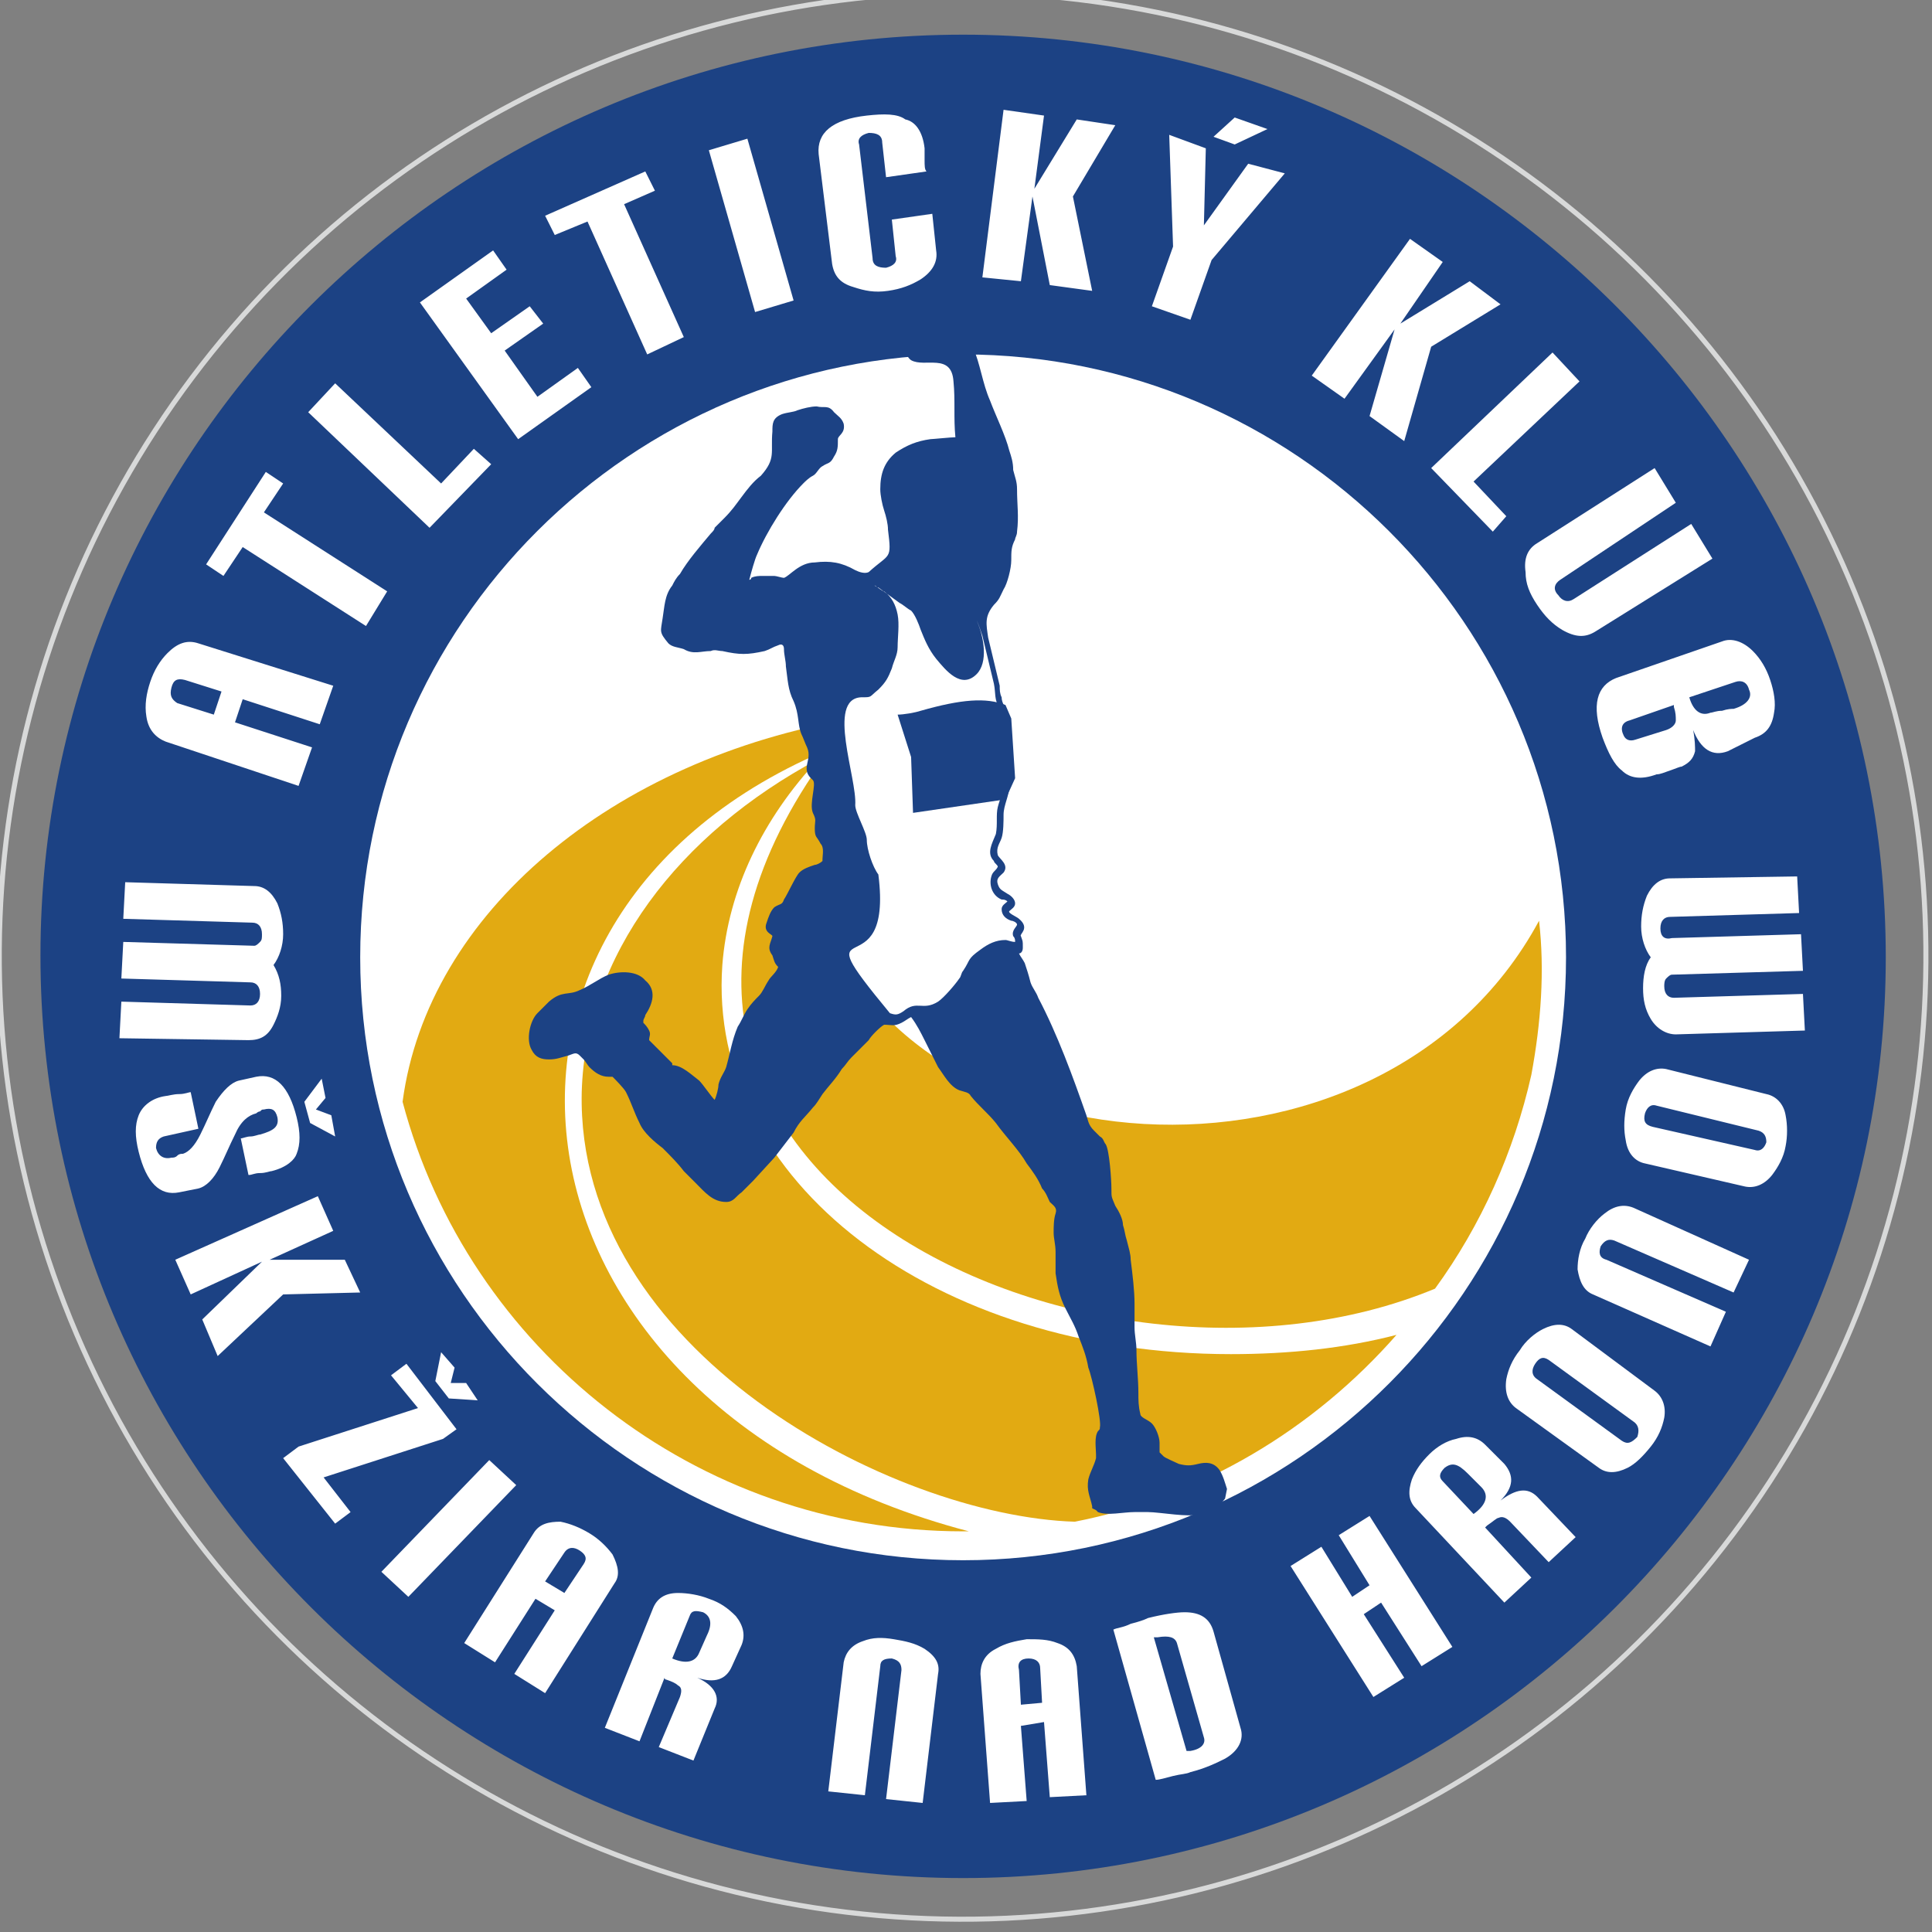 <?xml version="1.0" encoding="utf-8"?>
<!-- Generator: Adobe Illustrator 27.5.0, SVG Export Plug-In . SVG Version: 6.00 Build 0)  -->
<svg version="1.1" id="Layer_1" xmlns="http://www.w3.org/2000/svg" xmlns:xlink="http://www.w3.org/1999/xlink" x="0px" y="0px"
	 width="100.3px" height="100.3px" viewBox="0 0 100.3 100.3" style="enable-background:new 0 0 100.3 100.3;" xml:space="preserve"
	>
<rect x="0" y="0" width="100.3" height="100.3" fill="#808080" stroke="none"/>
<style type="text/css">
	.st0{fill:none;stroke:#D8D9D9;stroke-width:0.261;stroke-miterlimit:22.926;}
	.st1{fill-rule:evenodd;clip-rule:evenodd;fill:#FFFFFF;}
	.st2{fill-rule:evenodd;clip-rule:evenodd;fill:#1C4284;}
	.st3{fill:#FFFFFF;}
	.st4{fill-rule:evenodd;clip-rule:evenodd;fill:#E2AA12;}
</style>
<g>
	<ellipse transform="matrix(0.12 -0.993 0.993 0.12 -5.28 93.323)" class="st0" cx="50" cy="49.6" rx="50" ry="50"/>
	<path class="st1" d="M49.8,16.8c18.1,0,32.8,14.7,32.8,32.8S68,82.5,49.8,82.5C31.7,82.5,17,67.7,17,49.6S31.7,16.8,49.8,16.8"/>
	<path class="st2" d="M50,18.4c17.2,0,31.3,14,31.3,31.3c0,17.2-14,31.3-31.3,31.3c-17.2,0-31.3-14-31.3-31.3
		C18.7,32.4,32.8,18.4,50,18.4 M50,1.8c26.4,0,47.9,21.5,47.9,47.9C97.9,76,76.4,97.5,50,97.5S2.1,76,2.1,49.6
		C2.1,23.3,23.6,1.8,50,1.8z"/>
	<path class="st3" d="M84.9,38.4l1.6-0.5c0.3-0.1,0.5-0.3,0.5-0.5c0-0.2,0-0.4-0.1-0.7c0,0,0-0.1,0-0.1l-2.3,0.8
		c-0.4,0.1-0.5,0.4-0.3,0.8C84.4,38.4,84.6,38.5,84.9,38.4 M90,36.8c0.7-0.2,1-0.6,0.8-1c-0.1-0.4-0.4-0.5-0.7-0.4l-2.4,0.8l0,0l0,0
		c0.2,0.7,0.6,1,1.1,0.8c0.1,0,0.3-0.1,0.6-0.1C89.7,36.8,89.9,36.8,90,36.8z M86,40.2c-0.8,0.3-1.4,0.2-1.8-0.2
		c-0.4-0.3-0.7-0.9-1-1.7c-0.6-1.7-0.3-2.7,0.7-3.1l5.5-1.9c0.5-0.2,1.1,0,1.6,0.5c0.4,0.4,0.7,0.9,0.9,1.5c0.2,0.6,0.3,1.2,0.2,1.7
		c-0.1,0.7-0.4,1.1-1,1.3L89.7,39c-0.8,0.3-1.4-0.1-1.8-1.1C88,38.4,88,38.8,88,39c-0.1,0.4-0.3,0.6-0.7,0.8c-0.1,0-0.3,0.1-0.6,0.2
		C86.4,40.1,86.2,40.2,86,40.2z M82.8,32.8c-0.5,0.3-1,0.3-1.7-0.1c-0.5-0.3-0.9-0.7-1.3-1.3c-0.4-0.6-0.6-1.1-0.6-1.7
		c-0.1-0.7,0.1-1.2,0.6-1.5l6.1-3.9l1.1,1.8L81,30.1c-0.3,0.2-0.4,0.5-0.1,0.8c0.2,0.3,0.5,0.4,0.8,0.2l6.1-3.9l1.1,1.8L82.8,32.8z
		 M77.5,27.6l-3.2-3.3l6.3-6l1.4,1.5l-5.5,5.2l1.7,1.8L77.5,27.6z M72.9,22.9l-1.8-1.3l1.3-4.5l-2.6,3.6l-1.7-1.2l5.1-7.1l1.7,1.2
		l-2.2,3.2l3.6-2.2l1.6,1.2L74.3,18L72.9,22.9z M65.8,6.7l-1.7,0.8l-1.1-0.4l1.1-1L65.8,6.7z M66.7,9l-3.8,4.5l-1.1,3.1l-2-0.7
		l1.1-3.1L60.7,7l1.9,0.7l-0.1,4l2.3-3.2L66.7,9z M56.7,15.1l-2.2-0.3l-0.9-4.6l-0.6,4.4L51,14.4l1.1-8.7L54.2,6l-0.5,3.8l2.2-3.6
		l2,0.3l-2.2,3.7L56.7,15.1z M48,7.7C48,7.8,48,8,48,8.3c0,0.3,0,0.5,0.1,0.6L46,9.2l-0.2-1.8c0-0.4-0.3-0.5-0.7-0.5
		c-0.4,0.1-0.6,0.3-0.5,0.6l0.7,5.9c0,0.4,0.3,0.5,0.7,0.5c0.4-0.1,0.6-0.3,0.5-0.6l-0.2-1.9l2.1-0.3l0.2,1.9
		c0.1,0.6-0.2,1.1-0.8,1.5c-0.5,0.3-1,0.5-1.7,0.6c-0.7,0.1-1.2,0-1.8-0.2c-0.7-0.2-1-0.6-1.1-1.2l-0.7-5.7c-0.1-1.1,0.7-1.8,2.5-2
		c0.9-0.1,1.6-0.1,2,0.2C47.5,6.3,47.9,6.8,48,7.7z M41.2,15.6l-2,0.6l-2.4-8.4l2-0.6L41.2,15.6z M34,9.9l-1.6,0.7l3.1,6.9l-1.9,0.9
		l-3.1-6.9l-1.7,0.7l-0.5-1l5.2-2.3L34,9.9z M30.7,20.1l-3.8,2.7l-5.1-7.1l3.8-2.7l0.7,1l-2.1,1.5l1.3,1.8l2-1.4l0.7,0.9l-2,1.4
		l1.7,2.4l2.1-1.5L30.7,20.1z M25.5,24.1l-3.2,3.3l-6.3-6l1.4-1.5l5.5,5.2l1.7-1.8L25.5,24.1z M14.7,25.1l-1,1.5l6.4,4.1L19,32.5
		l-6.4-4.1l-1,1.5l-0.9-0.6l3.1-4.8L14.7,25.1z M11.5,35.9l-1.9-0.6c-0.4-0.1-0.6,0-0.7,0.4c-0.1,0.4,0,0.6,0.3,0.8l1.9,0.6
		L11.5,35.9z M17.3,35.6l-0.7,2l-4-1.3l-0.4,1.2l4,1.3l-0.7,2l-6.9-2.3c-0.5-0.2-0.9-0.6-1-1.3c-0.1-0.6,0-1.2,0.2-1.8
		c0.2-0.6,0.5-1.1,0.9-1.5c0.5-0.5,1-0.7,1.6-0.5L17.3,35.6z"/>
	<path class="st3" d="M93.3,45.5l0.1,1.9l-6.7,0.2c-0.3,0-0.5,0.2-0.5,0.6c0,0.4,0.2,0.6,0.6,0.5l6.7-0.2l0.1,1.9l-6.8,0.2
		c-0.1,0-0.2,0.1-0.3,0.2c-0.1,0.1-0.1,0.3-0.1,0.4c0,0.4,0.2,0.6,0.5,0.6l6.7-0.2l0.1,1.9l-6.7,0.2c-0.5,0-1-0.3-1.3-0.8
		c-0.3-0.5-0.4-1-0.4-1.6c0-0.6,0.1-1.2,0.4-1.6c-0.3-0.4-0.5-1-0.5-1.6c0-0.6,0.1-1.1,0.3-1.6c0.3-0.6,0.7-0.9,1.2-0.9L93.3,45.5z
		 M91.3,58.7L86,57.4c-0.3-0.1-0.5,0.1-0.6,0.4c-0.1,0.4,0,0.6,0.4,0.7l5.3,1.2c0.3,0.1,0.5-0.1,0.6-0.4
		C91.7,59,91.6,58.8,91.3,58.7z M91.7,56.8c0.5,0.1,0.9,0.5,1,1.1c0.1,0.5,0.1,1.1,0,1.6c-0.1,0.6-0.4,1.1-0.7,1.5
		c-0.4,0.5-0.9,0.7-1.4,0.6l-5.2-1.2c-0.5-0.1-0.9-0.5-1-1.2c-0.1-0.5-0.1-1,0-1.6c0.1-0.6,0.4-1.1,0.7-1.5c0.4-0.5,0.9-0.7,1.4-0.6
		L91.7,56.8z M90.8,65.4L90,67.1l-6.2-2.7c-0.3-0.1-0.5,0-0.7,0.3C83,65,83,65.3,83.4,65.4l6.2,2.7l-0.8,1.8l-6.1-2.7
		c-0.5-0.2-0.7-0.7-0.8-1.3c0-0.5,0.1-1.1,0.4-1.6c0.2-0.5,0.6-1,1-1.3c0.5-0.4,1-0.5,1.5-0.3L90.8,65.4z M84.8,73.8l-4.4-3.2
		c-0.3-0.2-0.5-0.1-0.7,0.2c-0.2,0.3-0.2,0.6,0.1,0.8l4.4,3.2c0.3,0.2,0.5,0.1,0.8-0.2C85.1,74.3,85.1,74,84.8,73.8z M85.9,72.2
		c0.4,0.3,0.6,0.8,0.5,1.4c-0.1,0.5-0.3,1-0.7,1.5c-0.4,0.5-0.8,0.9-1.2,1.1c-0.6,0.3-1.1,0.3-1.5,0l-4.3-3.1
		c-0.4-0.3-0.6-0.8-0.5-1.5c0.1-0.5,0.3-1,0.7-1.5c0.3-0.5,0.8-0.9,1.2-1.1c0.6-0.3,1.1-0.3,1.5,0L85.9,72.2z M76.9,77.2l-0.7-0.7
		c-0.5-0.5-0.8-0.6-1.2-0.3c-0.3,0.3-0.3,0.5-0.1,0.7l1.6,1.7l0,0C77.2,78.1,77.3,77.6,76.9,77.2z M81.8,79.8l-1.4,1.3l-2-2.1
		c-0.2-0.2-0.4-0.3-0.6-0.2c-0.1,0-0.3,0.2-0.6,0.4c0,0-0.1,0.1-0.1,0.1l2.4,2.6l-1.4,1.3l-4.6-4.9c-0.4-0.4-0.4-0.9-0.2-1.5
		c0.2-0.5,0.5-0.9,0.9-1.3c0.4-0.4,0.9-0.7,1.4-0.8c0.6-0.2,1.1-0.1,1.5,0.3l1,1c0.5,0.6,0.5,1.2-0.2,1.9c0.8-0.6,1.4-0.7,1.9-0.2
		L81.8,79.8z M75.4,85.5l-1.6,1l-2.1-3.3l-0.9,0.6l2.1,3.3l-1.6,1l-4.3-6.8l1.6-1l1.6,2.6l0.9-0.6l-1.6-2.6l1.6-1L75.4,85.5z
		 M62.5,90.2l-1.4-4.9c-0.1-0.3-0.4-0.4-1-0.3L60,85l-0.1,0l1.7,5.9l0.1,0l0,0l0.1,0C62.4,90.8,62.6,90.5,62.5,90.2z M64.4,89.7
		c0.2,0.6-0.1,1.2-0.8,1.6c-0.4,0.2-1,0.5-1.8,0.7c-0.2,0.1-0.5,0.1-0.9,0.2c-0.4,0.1-0.7,0.2-0.9,0.2l-2.2-7.8
		c0.2-0.1,0.5-0.1,0.9-0.3c0.4-0.1,0.7-0.2,0.9-0.3c0.8-0.2,1.5-0.3,1.9-0.3c0.8,0,1.3,0.3,1.5,1L64.4,89.7z M54.1,88.4L54,86.6
		c0-0.3-0.2-0.5-0.6-0.5c-0.4,0-0.6,0.2-0.5,0.6l0.1,1.8L54.1,88.4z M56.4,93.2l-1.9,0.1l-0.3-3.9L53,89.6l0.3,3.9l-1.9,0.1
		l-0.5-6.7c0-0.5,0.2-1,0.8-1.3c0.5-0.3,1-0.4,1.6-0.5c0.6,0,1.1,0,1.6,0.2c0.6,0.2,0.9,0.6,1,1.2L56.4,93.2z M47.9,93.6l-1.9-0.2
		l0.8-6.7c0-0.3-0.1-0.5-0.5-0.6c-0.4,0-0.6,0.1-0.6,0.4l-0.8,6.7l-1.9-0.2l0.8-6.7c0.1-0.5,0.4-0.9,1-1.1c0.5-0.2,1-0.2,1.6-0.1
		c0.6,0.1,1.1,0.2,1.6,0.5c0.6,0.4,0.8,0.8,0.7,1.3L47.9,93.6z M36.3,85.8l0.4-0.9c0.3-0.6,0.2-1-0.2-1.2c-0.4-0.1-0.6-0.1-0.7,0.2
		l-0.9,2.2l0,0C35.6,86.4,36.1,86.3,36.3,85.8z M36,91.4l-1.8-0.7l1.1-2.6c0.1-0.3,0.1-0.5-0.1-0.6c-0.1-0.1-0.3-0.2-0.6-0.3
		c0,0-0.1,0-0.1-0.1l-1.3,3.3l-1.8-0.7l2.5-6.2c0.2-0.5,0.6-0.8,1.3-0.8c0.5,0,1.1,0.1,1.6,0.3c0.6,0.2,1,0.5,1.4,0.9
		c0.4,0.5,0.5,1,0.3,1.5L38,86.5c-0.3,0.7-0.9,0.9-1.8,0.6c0.9,0.4,1.2,1,0.9,1.6L36,91.4z M29.3,82.7l1-1.5
		c0.2-0.3,0.1-0.5-0.2-0.7c-0.3-0.2-0.6-0.2-0.8,0.1l-1,1.5L29.3,82.7z M28.3,87.9l-1.6-1l2.1-3.3l-1-0.6l-2.1,3.3l-1.6-1l3.6-5.7
		c0.3-0.5,0.8-0.6,1.4-0.6c0.5,0.1,1,0.3,1.5,0.6c0.5,0.3,0.9,0.7,1.2,1.1c0.3,0.6,0.4,1.1,0.1,1.5L28.3,87.9z M21.2,82.9l-1.4-1.3
		l5.6-5.8l1.4,1.3L21.2,82.9z M17.4,79.1l-2.7-3.4l0.8-0.6l6.2-2l-1.4-1.7l0.8-0.6l2.6,3.4L23,74.7l-6.2,2l1.4,1.8L17.4,79.1z
		 M11.3,70.4l-0.8-1.9l3.1-3l-3.7,1.7l-0.8-1.8l7.4-3.3l0.8,1.8L14,65.4l3.9,0l0.8,1.7l-4,0.1L11.3,70.4z M14.1,60.8
		c-0.1,0-0.3,0.1-0.6,0.1c-0.3,0-0.4,0.1-0.6,0.1l-0.4-1.9c0.1,0,0.3-0.1,0.5-0.1c0.2,0,0.4-0.1,0.5-0.1c0.7-0.2,1-0.4,0.9-0.9
		c-0.1-0.4-0.3-0.5-0.7-0.4c-0.1,0-0.1,0-0.2,0.1c-0.1,0-0.2,0.1-0.2,0.1c-0.4,0.1-0.8,0.4-1.1,1.1c-0.3,0.6-0.5,1.1-0.8,1.7
		c-0.3,0.6-0.7,1-1.1,1.1l-1,0.2c-1,0.2-1.7-0.5-2.1-2.1c-0.2-0.8-0.2-1.4,0-1.9c0.2-0.5,0.7-0.9,1.4-1c0.1,0,0.4-0.1,0.7-0.1
		c0.3,0,0.5-0.1,0.6-0.1l0.4,1.9l-1.8,0.4c-0.3,0.1-0.4,0.3-0.4,0.6c0.1,0.4,0.4,0.6,0.8,0.5c0.1,0,0.2,0,0.3-0.1
		c0.1-0.1,0.2-0.1,0.3-0.1c0.3-0.1,0.6-0.4,0.9-1c0.3-0.6,0.5-1.1,0.8-1.7c0.4-0.6,0.8-1,1.2-1.1l0.9-0.2c1-0.2,1.7,0.5,2.1,2.1
		c0.2,0.8,0.2,1.4,0,1.9C15.3,60.2,14.9,60.6,14.1,60.8z M6.2,53.9L6.3,52l6.7,0.2c0.3,0,0.5-0.2,0.5-0.6c0-0.4-0.2-0.6-0.5-0.6
		l-6.7-0.2l0.1-1.9l6.8,0.2c0.1,0,0.2-0.1,0.3-0.2c0.1-0.1,0.1-0.2,0.1-0.4c0-0.4-0.2-0.6-0.5-0.6l-6.7-0.2l0.1-1.9l6.7,0.2
		c0.5,0,0.9,0.3,1.2,0.9c0.2,0.5,0.3,1,0.3,1.6c0,0.6-0.2,1.2-0.5,1.6c0.3,0.5,0.4,1,0.4,1.6c0,0.6-0.2,1.1-0.4,1.5
		c-0.3,0.6-0.7,0.8-1.3,0.8L6.2,53.9z"/>
	<path class="st4" d="M55.8,79c-9.5-0.3-25.9-8.9-25.6-22.3c0.2-7.1,5-13.4,12.3-17.3c-2.9,3.1-4.7,6.8-5,10.7
		c-0.8,11.2,11,20.2,26.4,20.2c3,0,5.9-0.3,8.6-1C68.2,74.2,62.4,77.7,55.8,79"/>
	<path class="st4" d="M74.5,66.9c-17.8,7.4-47.2-6.2-31.6-27.7l1.2,6.2l-1.7,1c3.6,14.6,29.2,16.8,37.5,1.4c0.3,2.6,0.1,5.3-0.4,8
		C78.6,59.8,76.9,63.6,74.5,66.9"/>
	<path class="st4" d="M20.9,57.2c1.3-9.8,10.9-17.8,23.4-19.9l0,1.1C22,46.6,25.1,72.9,50.3,79.5c-0.1,0-0.2,0-0.3,0
		C36.1,79.5,24.3,70,20.9,57.2"/>
	<polygon class="st3" points="16.1,58.3 15.8,57.2 16.7,56 16.9,57 16.4,57.6 17.2,57.9 17.4,59 	"/>
	<polygon class="st3" points="23.3,72.6 22.6,71.7 22.9,70.2 23.6,71 23.4,71.8 24.2,71.8 24.8,72.7 	"/>
	<polygon class="st1" points="45.6,35.7 44,35.9 43.7,36.8 43.8,40 45.2,45.6 45,48.2 43.7,49.3 45.9,53 46.6,52.9 47.3,52.5 
		48.6,52.5 50.4,50.4 51.4,49.2 52.6,49.2 52.9,48.9 53,47.9 52.2,47.3 52.5,46.7 51.9,46.1 51.7,45.4 52,45 51.8,44.1 52.1,41.6 
		52.4,40.8 52.6,40 52.6,38.1 52.2,36.9 51.4,33.1 50.9,32.5 50.8,33.4 50.6,34.7 49.4,34.7 47.6,31.4 45.5,30.2 45.5,31.5 46.4,33 
			"/>
	<path class="st2" d="M52.7,48.9c0-0.1,0-0.2-0.1-0.3c-0.1-0.3,0.2-0.5,0.2-0.6c0-0.1-0.2-0.2-0.3-0.2c-0.3-0.1-0.5-0.3-0.5-0.6
		c0-0.2,0.2-0.3,0.3-0.4c-0.1-0.1-0.2-0.1-0.3-0.1c-0.5-0.2-0.7-0.8-0.5-1.3c0.1-0.2,0.2-0.2,0.3-0.4c0-0.1-0.2-0.2-0.2-0.3
		c-0.4-0.4-0.1-0.9,0.1-1.4c0.1-0.5,0-1,0.1-1.4c0.1-0.4,0.3-0.8,0.3-1.2c0-0.9,0.3-1,0.1-2c-0.1-0.6,0-1.3-0.3-1.9
		c-0.3-0.5-0.2-0.8-0.3-1.3c-0.2-0.8-0.4-1.7-0.6-2.5c-0.1-0.3-0.2-0.6-0.3-0.8c0.4,0.9,0.6,2.2,0,2.8c-0.8,0.8-1.6-0.2-2.1-0.8
		c-0.4-0.5-0.6-1-0.8-1.5c-0.1-0.3-0.3-0.8-0.5-1c-0.2-0.1-0.4-0.3-0.6-0.4l-1.1-0.8c-0.1,0-0.1-0.1-0.2-0.1
		c0.2,0.1,0.4,0.3,0.5,0.3c0.4,0.3,0.6,0.7,0.7,1.2c0.1,0.5,0,1.2,0,1.7c0,0.4-0.2,0.7-0.3,1.1c-0.2,0.5-0.3,0.7-0.7,1.1
		c-0.5,0.4-0.3,0.4-0.9,0.4c-1.8,0.1-0.2,4.2-0.3,5.6c0,0.4,0.6,1.4,0.6,1.8c0,0.5,0.3,1.4,0.6,1.8c0.8,6.3-4.2,1.4,0.6,7.2
		c0.3,0.1,0.4,0.1,0.7-0.1c0.7-0.6,1,0,1.8-0.5c0.3-0.2,0.9-0.9,1.1-1.2c0.1-0.1,0.1-0.3,0.2-0.4c0.4-0.6,0.2-0.6,0.9-1.1
		c0.4-0.3,0.8-0.5,1.3-0.5C52.3,48.8,52.5,48.9,52.7,48.9 M63.6,77.8c-0.1,0.1-0.2,0.3-0.4,0.4c-0.2,0.2-0.7,0.4-1,0.4c0,0,0,0,0,0
		l0,0c-0.4,0.2-2-0.1-2.6-0.1c-0.2,0-0.5,0-0.7,0c-0.6,0-1.4,0.2-1.9,0l-0.1-0.1l-0.2-0.1l0-0.1c-0.1-0.5-0.3-0.8-0.2-1.4
		c0.1-0.4,0.3-0.7,0.4-1.1c0,0,0-0.2,0-0.2c0-0.3-0.1-0.9,0.1-1.2c0.1-0.1,0.1-0.1,0.1-0.2c0.1-0.3-0.4-2.6-0.6-3.1
		c-0.1-0.6-0.3-1.1-0.5-1.6c-0.2-0.6-0.4-0.9-0.7-1.5c-0.3-0.6-0.4-1.1-0.5-1.8c0-0.4,0-0.7,0-1.1c0-0.4-0.1-0.7-0.1-1
		c0-0.3,0-0.7,0.1-1c0.1-0.3-0.1-0.4-0.3-0.6c-0.1-0.2-0.2-0.5-0.4-0.7c-0.2-0.5-0.5-0.9-0.8-1.3c-0.4-0.7-1.1-1.4-1.6-2.1
		c-0.4-0.5-0.9-0.9-1.3-1.4c-0.1-0.2-0.3-0.2-0.6-0.3c-0.5-0.2-0.8-0.8-1.1-1.2L48,54c-0.2-0.4-0.4-0.8-0.7-1.2c0,0,0,0,0,0
		c-0.2,0.1-0.3,0.2-0.5,0.3c-0.4,0.2-0.5,0.1-0.9,0.1c-0.2,0.1-0.7,0.6-0.8,0.8c-0.3,0.3-0.6,0.6-0.9,0.9c-0.2,0.2-0.3,0.4-0.5,0.6
		c-0.3,0.5-0.7,0.9-1,1.3c-0.2,0.3-0.3,0.5-0.5,0.7c-0.4,0.5-0.7,0.7-1,1.3l-1,1.3l-1.1,1.2c-0.2,0.2-0.4,0.4-0.6,0.6
		c-0.3,0.2-0.4,0.5-0.8,0.5c-0.7,0-1.1-0.5-1.6-1l-0.6-0.6c-0.3-0.4-0.7-0.8-1.1-1.2c-0.4-0.3-1-0.8-1.2-1.3c-0.3-0.6-0.4-1-0.7-1.6
		c-0.1-0.2-0.6-0.7-0.7-0.8c-0.1,0-0.1,0-0.2,0c-0.4,0-0.7-0.2-1-0.5c-0.1-0.1-0.2-0.3-0.3-0.4l-0.2-0.2c-0.2-0.2-0.3-0.1-0.6,0
		c-0.4,0.1-0.6,0.2-1,0.2c-0.4,0-0.7-0.1-0.9-0.5c-0.3-0.5-0.1-1.5,0.3-1.9c0.2-0.2,0.4-0.4,0.6-0.6c0.7-0.6,1-0.3,1.6-0.6
		c0.5-0.2,1-0.6,1.5-0.8c0.6-0.2,1.5-0.2,1.9,0.3c0.6,0.5,0.4,1.2,0,1.8c0,0.1-0.1,0.2-0.1,0.3c0,0,0,0.1,0,0.1
		c0.1,0.1,0.2,0.2,0.3,0.4c0.1,0.2,0,0.3,0,0.5l1.2,1.2c0,0,0,0.1,0,0.1c0,0,0,0,0,0c0,0,0,0,0,0c0.5,0,1,0.5,1.4,0.8
		c0.2,0.2,0.6,0.8,0.8,1c0.1-0.2,0.2-0.6,0.2-0.8c0.1-0.4,0.3-0.6,0.4-0.9c0.2-0.7,0.3-1.4,0.6-2.1c0.2-0.3,0.3-0.6,0.5-0.9
		c0.2-0.3,0.4-0.5,0.6-0.7c0.2-0.2,0.3-0.5,0.5-0.8c0.1-0.2,0.4-0.4,0.5-0.7c-0.2-0.2-0.2-0.3-0.3-0.6c-0.3-0.4-0.1-0.6,0-1
		c0-0.1-0.5-0.2-0.3-0.7c0.1-0.3,0.2-0.6,0.4-0.8c0.3-0.2,0.4-0.1,0.5-0.4c0.2-0.3,0.6-1.2,0.8-1.4c0.2-0.2,0.5-0.3,0.8-0.4
		c0.1,0,0.3-0.1,0.4-0.2c0,0,0,0,0-0.1c0-0.2,0.1-0.6-0.1-0.8c-0.2-0.4-0.3-0.3-0.3-0.8c0-0.4,0.1-0.4-0.1-0.8
		c-0.2-0.5,0.2-1.5,0-1.7c-0.7-0.6,0-1-0.3-1.7c-0.1-0.2-0.2-0.5-0.3-0.7c-0.2-0.5-0.1-1-0.4-1.7c-0.3-0.6-0.3-1.1-0.4-1.8
		c0-0.3-0.1-0.6-0.1-0.9c0-0.2-0.1-0.3-0.3-0.2c-0.3,0.1-0.4,0.2-0.7,0.3c-0.9,0.2-1.3,0.2-2.2,0c-0.2,0-0.4-0.1-0.6,0
		c-0.5,0-0.9,0.2-1.4-0.1c-0.3-0.1-0.6-0.1-0.8-0.3c-0.5-0.6-0.4-0.6-0.3-1.3c0.1-0.6,0.1-1.2,0.5-1.7c0.1-0.2,0.2-0.4,0.4-0.6
		c0.4-0.7,1.1-1.5,1.6-2.1c0.1-0.1,0.2-0.2,0.2-0.3c0.2-0.2,0.3-0.3,0.5-0.5c0.4-0.4,0.6-0.7,0.9-1.1c0.3-0.4,0.6-0.8,1-1.1
		c0.8-0.9,0.5-1.2,0.6-2.3c0-0.4,0-0.7,0.5-0.9c0.3-0.1,0.6-0.1,0.8-0.2c0.3-0.1,0.7-0.2,1-0.2c0.4,0.1,0.6-0.1,0.9,0.3
		c0.2,0.2,0.4,0.3,0.5,0.6c0.1,0.5-0.3,0.6-0.3,0.8c0,0.4,0,0.6-0.2,0.9c-0.2,0.4-0.3,0.3-0.6,0.5c-0.2,0.1-0.3,0.4-0.5,0.5
		c-0.2,0.1-0.4,0.3-0.5,0.4c-0.9,0.9-1.9,2.5-2.4,3.7c-0.1,0.2-0.3,0.9-0.4,1.3c0.1,0,0.1-0.1,0.1-0.1c0.2-0.1,0.4-0.1,0.6-0.1
		c0.2,0,0.4,0,0.6,0c0.1,0,0.4,0.1,0.5,0.1c0.3-0.1,0.8-0.8,1.6-0.8c0.8-0.1,1.4,0,2.1,0.4c0.2,0.1,0.5,0.2,0.7,0.1
		c1.1-1,1.2-0.6,1-2.2c0-0.3-0.1-0.7-0.2-1c-0.1-0.3-0.2-0.8-0.2-1.1c0-0.8,0.2-1.4,0.8-1.9c0.6-0.4,1.1-0.6,1.8-0.7
		c0.1,0,1.1-0.1,1.3-0.1c0,0,0,0,0,0c-0.1-1,0-1.9-0.1-2.9c-0.1-1.5-1.5-0.7-2.2-1.1c-0.3-0.2-0.4-0.8-0.3-1.1
		c0.1-0.1,0.1-0.3,0.1-0.4c0-0.6,0.2-0.5,0.4-0.9c0-0.1,0-0.2,0.1-0.2c0.1-0.4,0.4-0.6,0.8-0.3c0.1,0.1,0.2,0,0.4,0.1
		c0.6,0.2,0.4,0.6,0.5,1c0,0,0.4,0.2,0.4,0.2c0.4,0.2,0.6,0.6,0.8,0.9c0.4,0.9,0.5,1.9,0.9,2.8c0.3,0.8,0.8,1.8,1,2.6
		c0.1,0.3,0.2,0.6,0.2,1c0.1,0.4,0.2,0.6,0.2,1c0,0.8,0.1,1.4,0,2.2c0,0.2-0.1,0.3-0.1,0.4c-0.2,0.4-0.2,0.6-0.2,1.1
		c0,0.4-0.2,1.2-0.4,1.5c-0.2,0.4-0.2,0.5-0.5,0.8c-0.5,0.6-0.4,1-0.3,1.7l0.6,2.5c0,0.2,0,0.4,0.1,0.6c0,0.3,0.2,0.5,0.3,0.9
		c0.1,0.4,0.2,0.8,0.1,1.1c0,0.2,0,0.4,0.1,0.6c0.1,0.5,0,1-0.1,1.5c0,0.2,0,0.3,0,0.5c0,0.5-0.3,1-0.3,1.5c0,0.3,0,0.9-0.1,1.2
		c-0.1,0.3-0.3,0.5-0.2,0.9c0.1,0.2,0.6,0.5,0.3,0.9c-0.2,0.2-0.4,0.3-0.3,0.6c0.1,0.3,0.2,0.3,0.5,0.5c0.2,0.1,0.4,0.3,0.4,0.5
		c0,0.2-0.2,0.3-0.3,0.4c-0.1,0.1,0.4,0.3,0.5,0.4c0.6,0.5,0,0.8,0.1,0.9c0.1,0.3,0.1,0.2,0.1,0.6c0,0.2-0.1,0.3-0.2,0.3
		c0.1,0.2,0.2,0.3,0.3,0.5c0.1,0.3,0.2,0.6,0.3,1c0.1,0.3,0.3,0.5,0.4,0.8c1,1.9,1.8,4.1,2.5,6.1c0.1,0.3,0.1,0.5,0.4,0.8
		c0.1,0.1,0.2,0.2,0.3,0.3c0.2,0.1,0.2,0.3,0.3,0.4c0.2,0.3,0.3,1.9,0.3,2.3c0,0.5,0,0.4,0.2,0.9c0.2,0.3,0.4,0.7,0.4,1
		c0.1,0.3,0.1,0.5,0.2,0.8c0.1,0.4,0.2,0.7,0.2,1c0.1,0.8,0.2,1.6,0.2,2.3c0,0.4,0,0.8,0,1.2c0,0.4,0.1,0.8,0.1,1.2
		c0,0.7,0.1,1.5,0.1,2.2c0,0.4,0,0.7,0.1,1.1c0,0.2,0.4,0.3,0.6,0.5c0.2,0.2,0.4,0.7,0.4,1c0,0.2,0,0.4,0,0.5c0,0,0.2,0.2,0.2,0.2
		c0.1,0.1,0.6,0.3,0.8,0.4c0.4,0.1,0.6,0.1,1,0c0.4-0.1,0.8-0.1,1.1,0.3c0.2,0.3,0.3,0.7,0.4,1L63.6,77.8z"/>
	<path class="st2" d="M47.3,39.3l-0.7-2.2c0.3,0,0.9-0.1,1.2-0.2c2.1-0.6,3.4-0.7,4.4-0.3l0.3,0.7l0.2,3.1l-0.5,1.1l-4.8,0.7
		L47.3,39.3z"/>
</g>
</svg>
